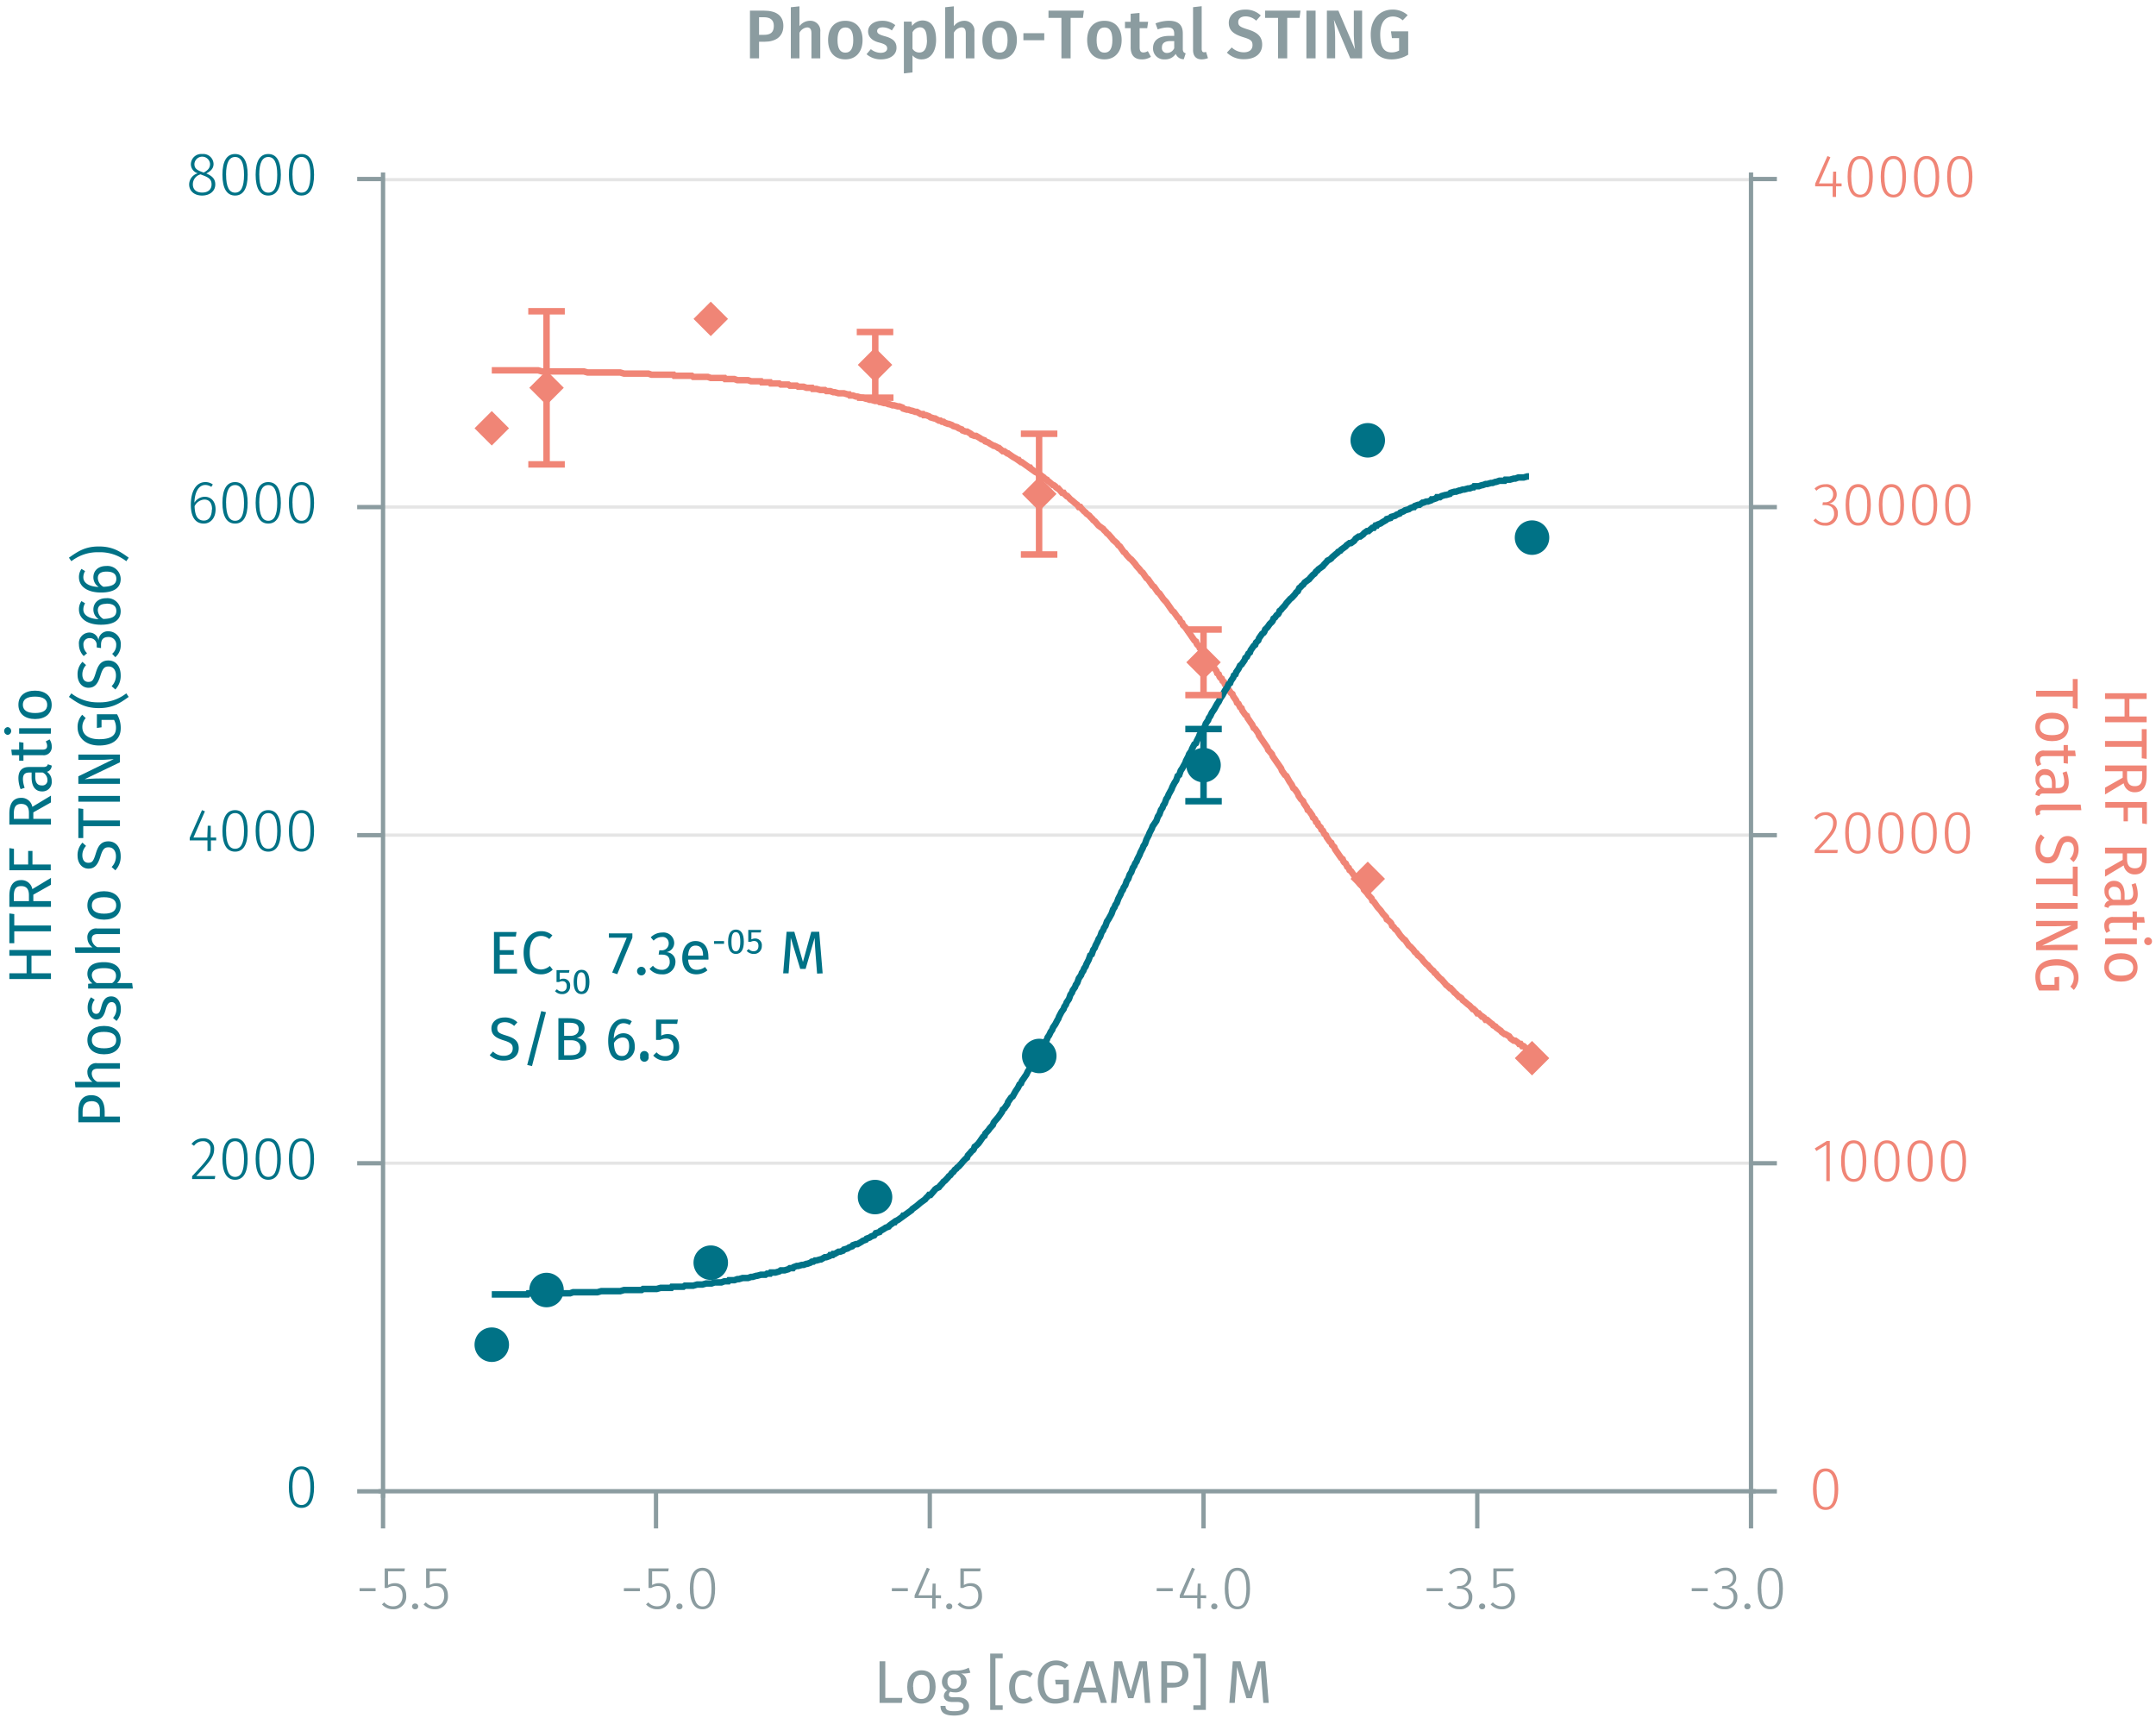 <svg xmlns="http://www.w3.org/2000/svg" xmlns:xlink="http://www.w3.org/1999/xlink" viewBox="0 0 500.05 399.84"><defs><symbol id="_5-red-diamond" data-name="5-red-diamond" viewBox="0 0 8 8"><polyline points="4 0 8 4 4 8 0 4" fill="#f08576" fill-rule="evenodd"/></symbol><symbol id="_1-deep-blue-circle" data-name="1-deep-blue-circle" viewBox="0 0 8 8"><path d="M8,4A4,4,0,0,1,4,8,4,4,0,1,1,8,4" fill="#007286" fill-rule="evenodd"/></symbol></defs><title>assay-validation-O-U-a-faire</title><line x1="88.59" y1="41.67" x2="406.12" y2="41.67" fill="none" stroke="#e5e5e5" stroke-miterlimit="10" stroke-width="0.75"/><line x1="88.59" y1="117.59" x2="406.12" y2="117.59" fill="none" stroke="#e5e5e5" stroke-miterlimit="10" stroke-width="0.75"/><line x1="88.59" y1="193.68" x2="406.12" y2="193.68" fill="none" stroke="#e5e5e5" stroke-miterlimit="10" stroke-width="0.75"/><line x1="88.59" y1="269.77" x2="406.12" y2="269.77" fill="none" stroke="#e5e5e5" stroke-miterlimit="10" stroke-width="0.75"/><path d="M87.11,368.34v.7H83.4v-.7Z" fill="#8b9ca0"/><path d="M90,364.43v3.18a3.19,3.19,0,0,1,1.6-.43c1.6,0,2.62,1.09,2.62,2.9a2.92,2.92,0,0,1-3,3.15,3.45,3.45,0,0,1-2.63-1.12l.52-.49a2.64,2.64,0,0,0,2.11.92c1.32,0,2.15-1,2.15-2.47s-.82-2.23-1.95-2.23a2.82,2.82,0,0,0-1.56.45h-.64v-4.53h4.69l-.12.67Z" fill="#8b9ca0"/><path d="M97,372.56a.65.65,0,0,1-.68.67.67.67,0,1,1,0-1.33A.65.65,0,0,1,97,372.56Z" fill="#8b9ca0"/><path d="M99.67,364.43v3.18a3.16,3.16,0,0,1,1.6-.43c1.59,0,2.62,1.09,2.62,2.9a2.92,2.92,0,0,1-3,3.15,3.48,3.48,0,0,1-2.64-1.12l.52-.49a2.67,2.67,0,0,0,2.12.92c1.31,0,2.14-1,2.14-2.47s-.81-2.23-2-2.23a2.78,2.78,0,0,0-1.55.45h-.65v-4.53h4.7l-.13.67Z" fill="#8b9ca0"/><path d="M148.41,368.34v.7H144.7v-.7Z" fill="#8b9ca0"/><path d="M151.25,364.43v3.18a3.19,3.19,0,0,1,1.6-.43c1.6,0,2.62,1.09,2.62,2.9a2.92,2.92,0,0,1-3,3.15,3.45,3.45,0,0,1-2.63-1.12l.52-.49a2.64,2.64,0,0,0,2.11.92c1.32,0,2.15-1,2.15-2.47s-.82-2.23-2-2.23a2.82,2.82,0,0,0-1.56.45h-.64v-4.53h4.69l-.12.67Z" fill="#8b9ca0"/><path d="M158.3,372.56a.65.65,0,0,1-.68.67.67.67,0,1,1,0-1.33A.65.65,0,0,1,158.3,372.56Z" fill="#8b9ca0"/><path d="M165.86,368.43c0,3.15-1,4.8-2.93,4.8s-2.93-1.67-2.93-4.82,1-4.8,2.93-4.8S165.86,365.26,165.86,368.43Zm-5,0c0,2.87.75,4.15,2.09,4.15s2.07-1.26,2.07-4.13-.72-4.15-2.07-4.15S160.84,365.54,160.84,368.41Z" fill="#8b9ca0"/><path d="M210.56,368.34v.7h-3.71v-.7Z" fill="#8b9ca0"/><path d="M217,370.63v2.45h-.8v-2.45h-4.07V370l2.84-6.41.69.28L213,370h3.2l.1-2.73h.7V370h1.26v.68Z" fill="#8b9ca0"/><path d="M220.87,372.56a.64.64,0,0,1-.67.67.67.67,0,1,1,0-1.33A.64.64,0,0,1,220.87,372.56Z" fill="#8b9ca0"/><path d="M223.55,364.43v3.18a3.16,3.16,0,0,1,1.6-.43c1.59,0,2.61,1.09,2.61,2.9a2.92,2.92,0,0,1-3,3.15,3.48,3.48,0,0,1-2.64-1.12l.52-.49a2.67,2.67,0,0,0,2.12.92c1.31,0,2.14-1,2.14-2.47s-.81-2.23-1.95-2.23a2.78,2.78,0,0,0-1.55.45h-.65v-4.53h4.7l-.13.67Z" fill="#8b9ca0"/><path d="M272,368.34v.7h-3.72v-.7Z" fill="#8b9ca0"/><path d="M278.49,370.63v2.45h-.8v-2.45h-4.07V370l2.84-6.41.69.28L274.49,370h3.2l.1-2.73h.7V370h1.26v.68Z" fill="#8b9ca0"/><path d="M282.35,372.56a.64.64,0,0,1-.67.67.67.67,0,1,1,0-1.33A.64.64,0,0,1,282.35,372.56Z" fill="#8b9ca0"/><path d="M289.92,368.43c0,3.15-1,4.8-2.93,4.8s-2.93-1.67-2.93-4.82,1-4.8,2.93-4.8S289.92,365.26,289.92,368.43Zm-5,0c0,2.87.74,4.15,2.09,4.15s2.07-1.26,2.07-4.13-.73-4.15-2.07-4.15S284.9,365.54,284.9,368.41Z" fill="#8b9ca0"/><path d="M334.6,368.34v.7h-3.71v-.7Z" fill="#8b9ca0"/><path d="M341.21,365.93a2.11,2.11,0,0,1-1.85,2.19,2.14,2.14,0,0,1,2.12,2.32,2.74,2.74,0,0,1-3,2.79,3.41,3.41,0,0,1-2.68-1.2l.52-.47a2.66,2.66,0,0,0,2.13,1,2,2,0,0,0,2.16-2.08c0-1.42-.85-2-2.11-2h-.61l.11-.66h.45A1.79,1.79,0,0,0,340.4,366a1.64,1.64,0,0,0-1.8-1.69,2.89,2.89,0,0,0-2.07.87l-.43-.5a3.46,3.46,0,0,1,2.55-1.05A2.32,2.32,0,0,1,341.21,365.93Z" fill="#8b9ca0"/><path d="M344.47,372.56a.65.65,0,0,1-.67.67.67.67,0,1,1,0-1.33A.64.64,0,0,1,344.47,372.56Z" fill="#8b9ca0"/><path d="M347.14,364.43v3.18a3.19,3.19,0,0,1,1.6-.43c1.6,0,2.62,1.09,2.62,2.9a2.92,2.92,0,0,1-3,3.15,3.45,3.45,0,0,1-2.63-1.12l.52-.49a2.64,2.64,0,0,0,2.11.92c1.32,0,2.14-1,2.14-2.47s-.81-2.23-1.94-2.23a2.82,2.82,0,0,0-1.56.45h-.64v-4.53h4.69l-.13.67Z" fill="#8b9ca0"/><path d="M396.08,368.34v.7h-3.71v-.7Z" fill="#8b9ca0"/><path d="M402.69,365.93a2.11,2.11,0,0,1-1.85,2.19,2.13,2.13,0,0,1,2.11,2.32,2.73,2.73,0,0,1-3,2.79,3.41,3.41,0,0,1-2.67-1.2l.52-.47a2.64,2.64,0,0,0,2.13,1,2,2,0,0,0,2.15-2.08c0-1.42-.84-2-2.1-2h-.61l.11-.66H400a1.79,1.79,0,0,0,1.92-1.86,1.64,1.64,0,0,0-1.8-1.69,2.89,2.89,0,0,0-2.07.87l-.44-.5a3.49,3.49,0,0,1,2.55-1.05A2.32,2.32,0,0,1,402.69,365.93Z" fill="#8b9ca0"/><path d="M406,372.56a.65.65,0,0,1-.68.67.67.67,0,1,1,0-1.33A.65.65,0,0,1,406,372.56Z" fill="#8b9ca0"/><path d="M413.51,368.43c0,3.15-1,4.8-2.93,4.8s-2.93-1.67-2.93-4.82,1-4.8,2.93-4.8S413.51,365.26,413.51,368.43Zm-5,0c0,2.87.75,4.15,2.09,4.15s2.07-1.26,2.07-4.13-.72-4.15-2.07-4.15S408.49,365.54,408.49,368.41Z" fill="#8b9ca0"/><path d="M87.78,345.86h319.4m-318.34,0v8.62m63.31-8.62v8.62m63.5-8.62v8.62m63.49-8.62v8.62m63.49-8.62v8.62m63.49-8.62v8.62" fill="none" stroke="#8b9ca0" stroke-miterlimit="10"/><path d="M72.84,344.91c0,3.15-1,4.81-2.92,4.81S67,348.05,67,344.9s1-4.81,2.93-4.81S72.84,341.75,72.84,344.91Zm-5,0c0,2.87.74,4.14,2.09,4.14S72,347.78,72,344.91s-.73-4.14-2.07-4.14S67.83,342,67.83,344.9Z" fill="#007286"/><path d="M49.67,266.44c0,1.85-1,3-4.16,6.31h4.42l-.12.71H44.56v-.68c3.46-3.69,4.27-4.65,4.27-6.29a1.67,1.67,0,0,0-1.76-1.81A2.51,2.51,0,0,0,45,265.74l-.58-.42A3.29,3.29,0,0,1,47.11,264,2.37,2.37,0,0,1,49.67,266.44Z" fill="#007286"/><path d="M57.44,268.81c0,3.15-1,4.81-2.92,4.81s-2.93-1.67-2.93-4.82,1-4.81,2.93-4.81S57.44,265.65,57.44,268.81Zm-5,0c0,2.87.74,4.14,2.09,4.14s2.07-1.26,2.07-4.13-.73-4.14-2.07-4.14S52.43,265.93,52.43,268.8Z" fill="#007286"/><path d="M65.14,268.81c0,3.15-1,4.81-2.92,4.81s-2.93-1.67-2.93-4.82,1-4.81,2.93-4.81S65.14,265.65,65.14,268.81Zm-5,0c0,2.87.74,4.14,2.09,4.14s2.07-1.26,2.07-4.13-.73-4.14-2.07-4.14S60.13,265.93,60.13,268.8Z" fill="#007286"/><path d="M72.84,268.81c0,3.15-1,4.81-2.92,4.81S67,272,67,268.8,68,264,69.92,264,72.84,265.65,72.84,268.81Zm-5,0c0,2.87.74,4.14,2.09,4.14S72,271.68,72,268.81s-.73-4.14-2.07-4.14S67.83,265.93,67.83,268.8Z" fill="#007286"/><path d="M48.92,194.91v2.45h-.8v-2.45H44v-.6l2.85-6.42.68.28-2.66,6.07h3.21l.1-2.73h.7v2.73h1.26v.67Z" fill="#007286"/><path d="M57.44,192.71c0,3.15-1,4.81-2.92,4.81s-2.93-1.67-2.93-4.82,1-4.81,2.93-4.81S57.44,189.55,57.44,192.71Zm-5,0c0,2.87.74,4.14,2.09,4.14s2.07-1.26,2.07-4.13-.73-4.14-2.07-4.14S52.43,189.83,52.43,192.7Z" fill="#007286"/><path d="M65.14,192.71c0,3.15-1,4.81-2.92,4.81s-2.93-1.67-2.93-4.82,1-4.81,2.93-4.81S65.14,189.55,65.14,192.71Zm-5,0c0,2.87.74,4.14,2.09,4.14s2.07-1.26,2.07-4.13-.73-4.14-2.07-4.14S60.13,189.83,60.13,192.7Z" fill="#007286"/><path d="M72.84,192.71c0,3.15-1,4.81-2.92,4.81S67,195.85,67,192.7s1-4.81,2.93-4.81S72.84,189.55,72.84,192.71Zm-5,0c0,2.87.74,4.14,2.09,4.14S72,195.58,72,192.71s-.73-4.14-2.07-4.14S67.83,189.83,67.83,192.7Z" fill="#007286"/><path d="M50,118.14c0,2-1.17,3.29-2.74,3.29-2.17,0-3-1.9-3-4.35,0-3.25,1.28-5.27,3.37-5.27a2.88,2.88,0,0,1,1.73.55l-.35.56a2.47,2.47,0,0,0-1.4-.44c-1.55,0-2.46,1.71-2.52,4.11a2.85,2.85,0,0,1,2.4-1.38C48.82,115.21,50,116.15,50,118.14Zm-.82,0c0-1.63-.76-2.28-1.77-2.28a2.68,2.68,0,0,0-2.28,1.54c.06,2.07.64,3.33,2.13,3.33C48.47,120.76,49.13,119.68,49.13,118.17Z" fill="#007286"/><path d="M57.44,116.63c0,3.15-1,4.8-2.92,4.8s-2.93-1.66-2.93-4.82,1-4.8,2.93-4.8S57.44,113.46,57.44,116.63Zm-5,0c0,2.88.74,4.15,2.09,4.15s2.07-1.26,2.07-4.13-.73-4.15-2.07-4.15S52.43,113.74,52.43,116.61Z" fill="#007286"/><path d="M65.14,116.63c0,3.15-1,4.8-2.92,4.8s-2.93-1.66-2.93-4.82,1-4.8,2.93-4.8S65.14,113.46,65.14,116.63Zm-5,0c0,2.88.74,4.15,2.09,4.15s2.07-1.26,2.07-4.13-.73-4.15-2.07-4.15S60.13,113.74,60.13,116.61Z" fill="#007286"/><path d="M72.84,116.63c0,3.15-1,4.8-2.92,4.8S67,119.77,67,116.61s1-4.8,2.93-4.8S72.84,113.46,72.84,116.63Zm-5,0c0,2.88.74,4.15,2.09,4.15S72,119.5,72,116.63s-.73-4.15-2.07-4.15S67.83,113.74,67.83,116.61Z" fill="#007286"/><path d="M49.93,42.77c0,1.55-1.26,2.58-3.06,2.58s-3-1.05-3-2.57a2.72,2.72,0,0,1,2-2.59,2.2,2.2,0,0,1-1.6-2.14,2.41,2.41,0,0,1,2.62-2.33A2.39,2.39,0,0,1,49.53,38c0,1-.54,1.64-1.68,2.23C49.24,40.82,49.93,41.52,49.93,42.77Zm-.86,0c0-1.13-.6-1.6-2.07-2.14l-.48-.19a2.37,2.37,0,0,0-1.79,2.34c0,1.22.87,1.88,2.16,1.88S49.07,44,49.07,42.77Zm-2.25-2.9.43.15c1-.54,1.47-1.09,1.47-2a1.82,1.82,0,0,0-3.63,0C45.09,39,45.57,39.41,46.82,39.87Z" fill="#007286"/><path d="M57.44,40.54c0,3.15-1,4.81-2.92,4.81s-2.93-1.67-2.93-4.82,1-4.81,2.93-4.81S57.44,37.38,57.44,40.54Zm-5,0c0,2.87.74,4.14,2.09,4.14s2.07-1.26,2.07-4.13-.73-4.14-2.07-4.14S52.43,37.66,52.43,40.53Z" fill="#007286"/><path d="M65.14,40.54c0,3.15-1,4.81-2.92,4.81s-2.93-1.67-2.93-4.82,1-4.81,2.93-4.81S65.14,37.38,65.14,40.54Zm-5,0c0,2.87.74,4.14,2.09,4.14s2.07-1.26,2.07-4.13-.73-4.14-2.07-4.14S60.13,37.66,60.13,40.53Z" fill="#007286"/><path d="M72.84,40.54c0,3.15-1,4.81-2.92,4.81S67,43.68,67,40.53s1-4.81,2.93-4.81S72.84,37.38,72.84,40.54Zm-5,0c0,2.87.74,4.14,2.09,4.14S72,43.41,72,40.54s-.73-4.14-2.07-4.14S67.83,37.66,67.83,40.53Z" fill="#007286"/><path d="M88.84,347.38V40m0,305.88h-6m6-76.09h-6m6-76.09h-6m6-76.09h-6m6-76.09h-6" fill="none" stroke="#8b9ca0" stroke-miterlimit="10"/><path d="M426.35,345.39c0,3.15-1,4.8-2.93,4.8s-2.93-1.66-2.93-4.82,1-4.8,2.93-4.8S426.35,342.22,426.35,345.39Zm-5,0c0,2.87.74,4.15,2.09,4.15s2.07-1.26,2.07-4.13-.73-4.15-2.07-4.15S421.33,342.5,421.33,345.37Z" fill="#f08576"/><path d="M423.58,273.94v-8.42l-2.3,1.43-.38-.6,2.79-1.73h.7v9.32Z" fill="#f08576"/><path d="M432.86,269.29c0,3.15-1,4.8-2.92,4.8s-2.93-1.67-2.93-4.82,1-4.8,2.93-4.8S432.86,266.12,432.86,269.29Zm-5,0c0,2.87.74,4.15,2.09,4.15s2.07-1.26,2.07-4.13-.73-4.15-2.07-4.15S427.85,266.4,427.85,269.27Z" fill="#f08576"/><path d="M440.56,269.29c0,3.15-1,4.8-2.92,4.8s-2.93-1.67-2.93-4.82,1-4.8,2.93-4.8S440.56,266.12,440.56,269.29Zm-5,0c0,2.87.74,4.15,2.09,4.15s2.07-1.26,2.07-4.13-.73-4.15-2.07-4.15S435.55,266.4,435.55,269.27Z" fill="#f08576"/><path d="M448.26,269.29c0,3.15-1,4.8-2.92,4.8s-2.93-1.67-2.93-4.82,1-4.8,2.93-4.8S448.26,266.12,448.26,269.29Zm-5,0c0,2.87.74,4.15,2.09,4.15s2.07-1.26,2.07-4.13-.73-4.15-2.07-4.15S443.25,266.4,443.25,269.27Z" fill="#f08576"/><path d="M456,269.29c0,3.15-1,4.8-2.92,4.8s-2.93-1.67-2.93-4.82,1-4.8,2.93-4.8S456,266.12,456,269.29Zm-5,0c0,2.87.74,4.15,2.09,4.15s2.07-1.26,2.07-4.13-.73-4.15-2.07-4.15S451,266.4,451,269.27Z" fill="#f08576"/><path d="M426,190.82c0,1.85-1,3-4.16,6.3h4.41l-.11.72h-5.25v-.69c3.46-3.68,4.27-4.65,4.27-6.29a1.67,1.67,0,0,0-1.76-1.81,2.52,2.52,0,0,0-2.08,1.07l-.57-.42a3.26,3.26,0,0,1,2.69-1.33A2.38,2.38,0,0,1,426,190.82Z" fill="#f08576"/><path d="M433.81,193.19c0,3.15-1,4.8-2.93,4.8s-2.92-1.67-2.92-4.82,1-4.8,2.92-4.8S433.81,190,433.81,193.19Zm-5,0c0,2.87.74,4.15,2.08,4.15s2.08-1.26,2.08-4.13-.73-4.15-2.08-4.15S428.8,190.3,428.8,193.17Z" fill="#f08576"/><path d="M441.51,193.19c0,3.15-1,4.8-2.93,4.8s-2.92-1.67-2.92-4.82,1-4.8,2.92-4.8S441.51,190,441.51,193.19Zm-5,0c0,2.87.74,4.15,2.08,4.15s2.08-1.26,2.08-4.13-.73-4.15-2.08-4.15S436.5,190.3,436.5,193.17Z" fill="#f08576"/><path d="M449.21,193.19c0,3.15-1,4.8-2.93,4.8s-2.93-1.67-2.93-4.82,1-4.8,2.93-4.8S449.21,190,449.21,193.19Zm-5,0c0,2.87.74,4.15,2.08,4.15s2.08-1.26,2.08-4.13-.73-4.15-2.08-4.15S444.2,190.3,444.2,193.17Z" fill="#f08576"/><path d="M456.91,193.19c0,3.15-1,4.8-2.93,4.8s-2.93-1.67-2.93-4.82,1-4.8,2.93-4.8S456.91,190,456.91,193.19Zm-5,0c0,2.87.74,4.15,2.08,4.15s2.08-1.26,2.08-4.13S455.33,189,454,189,451.9,190.3,451.9,193.17Z" fill="#f08576"/><path d="M426,114.61a2.1,2.1,0,0,1-1.85,2.18,2.15,2.15,0,0,1,2.11,2.33,2.74,2.74,0,0,1-3,2.79,3.39,3.39,0,0,1-2.67-1.21l.52-.46a2.68,2.68,0,0,0,2.13,1,2,2,0,0,0,2.15-2.09c0-1.41-.84-2-2.1-2h-.61l.11-.66h.45a1.79,1.79,0,0,0,1.92-1.86,1.63,1.63,0,0,0-1.8-1.68,2.85,2.85,0,0,0-2.07.87l-.43-.51a3.45,3.45,0,0,1,2.54-1A2.33,2.33,0,0,1,426,114.61Z" fill="#f08576"/><path d="M433.91,117.1c0,3.15-1,4.81-2.93,4.81s-2.92-1.67-2.92-4.82,1-4.81,2.92-4.81S433.91,113.94,433.91,117.1Zm-5,0c0,2.87.74,4.14,2.08,4.14s2.08-1.26,2.08-4.13S432.33,113,431,113,428.9,114.22,428.9,117.09Z" fill="#f08576"/><path d="M441.61,117.1c0,3.15-1,4.81-2.92,4.81s-2.93-1.67-2.93-4.82,1-4.81,2.93-4.81S441.61,113.94,441.61,117.1Zm-5,0c0,2.87.74,4.14,2.09,4.14s2.07-1.26,2.07-4.13S440,113,438.69,113,436.6,114.22,436.6,117.09Z" fill="#f08576"/><path d="M449.31,117.1c0,3.15-1,4.81-2.93,4.81s-2.92-1.67-2.92-4.82,1-4.81,2.92-4.81S449.31,113.94,449.31,117.1Zm-5,0c0,2.87.74,4.14,2.08,4.14s2.08-1.26,2.08-4.13-.73-4.14-2.08-4.14S444.3,114.22,444.3,117.09Z" fill="#f08576"/><path d="M457,117.1c0,3.15-1,4.81-2.93,4.81s-2.92-1.67-2.92-4.82,1-4.81,2.92-4.81S457,113.94,457,117.1Zm-5,0c0,2.87.74,4.14,2.08,4.14s2.08-1.26,2.08-4.13-.73-4.14-2.08-4.14S452,114.22,452,117.09Z" fill="#f08576"/><path d="M425.84,43.22v2.45h-.79V43.22H421v-.61l2.84-6.41.69.28-2.66,6.06h3.21l.09-2.73h.7v2.73h1.26v.68Z" fill="#f08576"/><path d="M434.37,41c0,3.15-1,4.8-2.93,4.8s-2.92-1.67-2.92-4.82,1-4.8,2.92-4.8S434.37,37.85,434.37,41Zm-5,0c0,2.87.74,4.15,2.08,4.15s2.08-1.26,2.08-4.13-.73-4.15-2.08-4.15S429.36,38.13,429.36,41Z" fill="#f08576"/><path d="M442.07,41c0,3.15-1,4.8-2.93,4.8s-2.93-1.67-2.93-4.82,1-4.8,2.93-4.8S442.07,37.85,442.07,41Zm-5,0c0,2.87.74,4.15,2.08,4.15s2.08-1.26,2.08-4.13-.73-4.15-2.08-4.15S437.06,38.13,437.06,41Z" fill="#f08576"/><path d="M449.77,41c0,3.15-1,4.8-2.93,4.8s-2.93-1.67-2.93-4.82,1-4.8,2.93-4.8S449.77,37.85,449.77,41Zm-5,0c0,2.87.74,4.15,2.08,4.15s2.08-1.26,2.08-4.13-.73-4.15-2.08-4.15S444.76,38.13,444.76,41Z" fill="#f08576"/><path d="M457.47,41c0,3.15-1,4.8-2.93,4.8s-2.93-1.67-2.93-4.82,1-4.8,2.93-4.8S457.47,37.85,457.47,41Zm-5,0c0,2.87.74,4.15,2.08,4.15s2.08-1.26,2.08-4.13-.73-4.15-2.08-4.15S452.46,38.13,452.46,41Z" fill="#f08576"/><path d="M406.12,347.38V40m0,305.88h6m-6-76.09h6m-6-76.09h6m-6-76.09h6m-6-76.09h6" fill="none" stroke="#8b9ca0" stroke-miterlimit="10"/><polyline points="114.06 85.89 124.82 85.89 125.7 86.14 135.4 86.14 136.28 86.39 143.86 86.39 144.75 86.65 150.39 86.65 151.09 86.9 156.21 86.9 156.39 87.15 160.44 87.15 160.79 87.41 164.15 87.41 164.85 87.66 168.03 87.66 168.2 87.91 170.32 87.91 171.03 88.17 173.49 88.17 174.2 88.42 176.49 88.42 176.67 88.67 178.61 88.67 178.78 88.93 180.72 88.93 181.08 89.18 182.84 89.18 183.19 89.44 184.78 89.44 185.13 89.69 186.37 89.69 187.07 89.94 188.31 89.94 188.49 90.2 189.37 90.2 190.25 90.45 191.31 90.45 191.66 90.7 192.54 90.7 193.25 90.96 193.6 90.96 194.48 91.21 195.72 91.21 196.6 91.47 196.95 91.47 197.13 91.72 197.83 91.72 198.54 91.97 198.89 91.97 199.77 92.23 200.13 92.23 200.83 92.48 201.01 92.48 201.71 92.73 202.07 92.73 202.95 92.99 203.65 92.99 204.01 93.24 204.18 93.24 205.06 93.49 205.42 93.49 206.12 93.75 206.3 93.75 207 94 207.36 94 208.24 94.25 208.59 94.25 209.3 94.51 209.47 94.76 210.35 95.02 210.71 95.02 211.41 95.27 211.59 95.27 212.29 95.52 212.65 95.52 213.53 96.03 214.06 96.03 214.24 96.28 214.76 96.28 215.47 96.54 215.82 96.79 216.7 97.05 216.88 97.05 217.76 97.55 218.12 97.55 218.47 97.81 218.82 97.81 219.17 98.06 219.88 98.31 220.06 98.31 220.76 98.57 221.11 98.82 222 99.07 222.35 99.33 223.05 99.58 223.23 99.83 223.94 100.09 224.29 100.09 225.17 100.6 225.35 100.85 226.05 101.1 226.41 101.1 227.29 101.61 227.64 101.86 228.34 102.12 228.52 102.37 229.23 102.63 229.58 102.88 230.46 103.39 230.64 103.39 231.17 103.64 231.52 103.89 231.7 103.89 232.58 104.65 232.93 104.65 233.64 105.16 233.81 105.16 234.16 105.42 234.52 105.67 234.87 105.92 235.75 106.43 236.1 106.68 236.28 106.68 236.46 106.94 236.81 107.19 236.99 107.19 237.69 107.7 238.04 107.95 238.4 108.2 238.75 108.46 238.93 108.46 239.1 108.71 239.81 109.22 240.16 109.47 240.69 109.73 240.87 109.98 241.04 109.98 241.4 110.23 242.1 110.74 242.28 111 242.81 111.25 242.98 111.5 243.34 111.76 244.22 112.52 244.39 112.52 244.75 112.77 244.92 113.02 245.28 113.28 245.45 113.28 246.33 114.29 246.69 114.29 246.86 114.55 247.39 115.05 247.57 115.05 248.27 115.81 248.63 116.07 249.51 116.83 249.86 117.08 250.04 117.34 250.21 117.59 250.57 117.59 250.74 117.84 251.45 118.6 251.8 118.86 251.98 119.11 252.68 119.62 252.86 119.87 253.39 120.38 253.56 120.63 253.92 120.89 254.8 121.9 255.15 122.16 255.86 122.66 256.04 122.92 256.56 123.42 256.74 123.68 257.09 123.93 257.98 124.94 258.15 125.2 259.03 125.96 259.21 126.21 259.39 126.47 259.74 126.72 260.09 127.23 260.44 127.73 260.62 127.99 260.97 128.24 261.15 128.5 261.33 128.75 262.03 129.51 262.38 129.76 263.27 130.78 263.62 131.29 264.32 132.05 264.5 132.3 264.68 132.55 265.03 132.81 265.21 133.06 265.56 133.57 265.91 134.08 266.26 134.33 266.44 134.58 266.62 134.84 267.15 135.6 267.32 135.85 267.68 136.1 268.38 137.12 268.56 137.37 268.91 137.63 269.62 138.64 269.79 138.9 270.5 139.66 270.85 140.16 271.03 140.42 271.73 141.43 271.91 141.69 272.26 141.94 272.79 142.7 272.97 142.95 273.14 143.21 273.5 143.46 273.85 144.22 274.2 144.47 274.38 144.98 274.91 145.49 275.08 145.74 275.44 146.25 275.61 146.5 275.79 146.76 276.14 147.26 276.49 147.77 276.85 148.28 277.02 148.53 277.38 148.79 277.55 149.29 277.73 149.55 278.08 149.8 278.26 150.31 278.79 150.82 278.96 151.32 279.31 151.58 279.67 152.34 280.02 152.59 280.2 152.84 280.37 153.35 280.73 153.61 280.9 154.11 281.08 154.37 281.43 154.62 281.96 155.38 282.14 155.63 282.31 156.14 282.67 156.4 282.84 156.9 283.02 157.16 283.37 157.41 283.55 157.92 283.9 158.17 284.08 158.68 284.25 158.93 284.61 159.19 284.96 159.95 285.31 160.45 285.49 160.71 285.84 160.96 286.02 161.47 286.19 161.72 286.55 162.23 286.72 162.48 286.9 162.99 287.25 163.24 287.61 164 287.96 164.26 288.13 164.77 288.66 165.53 288.84 165.78 289.19 166.03 289.37 166.54 289.55 166.79 289.9 167.3 290.07 167.56 290.43 168.06 290.78 168.82 291.13 169.08 291.31 169.33 291.84 170.09 292.01 170.6 292.19 170.85 292.72 171.61 293.07 172.12 293.25 172.38 293.95 173.39 294.13 173.9 295.01 174.91 295.19 175.42 296.07 176.69 296.42 177.19 297.13 178.21 297.31 178.72 298.01 179.73 298.36 179.98 299.07 181.25 299.25 181.51 299.6 182.01 299.95 182.77 300.3 183.03 300.48 183.28 301.01 184.04 301.19 184.55 301.36 184.8 301.71 185.31 302.24 185.82 302.42 186.32 302.6 186.58 303.13 187.34 303.3 187.85 303.65 188.1 304.18 188.86 304.36 189.12 304.54 189.62 304.89 189.88 305.06 190.13 305.24 190.64 305.59 190.89 305.77 191.4 306.3 191.91 306.48 192.41 306.83 192.67 307.18 193.43 307.53 193.68 307.71 194.19 307.89 194.44 308.24 194.95 308.42 195.2 308.77 195.46 308.94 195.96 309.47 196.47 309.65 196.98 309.83 197.23 310.18 197.74 310.36 197.99 310.53 198.25 310.88 198.75 311.06 199.01 311.41 199.26 311.59 199.77 311.77 200.02 312.12 200.28 312.47 201.03 312.82 201.29 313 201.8 313.35 202.05 313.71 202.56 314.06 203.06 314.24 203.32 314.76 204.08 314.94 204.33 315.12 204.59 315.47 205.09 316 205.6 316.18 205.85 316.35 206.36 317.06 207.12 317.41 207.63 318.12 208.39 318.29 208.9 318.64 209.15 319.35 210.17 319.53 210.42 320.23 211.18 320.58 211.69 320.76 211.94 321.47 212.7 321.64 213.21 322 213.46 322.53 213.97 322.7 214.22 322.88 214.73 323.23 214.99 323.58 215.49 323.94 215.75 324.29 216.25 324.64 216.76 324.82 217.01 325.52 217.78 325.88 218.03 326.76 219.3 327.11 219.55 327.82 220.31 327.99 220.56 328.17 220.82 328.52 221.07 328.88 221.58 329.23 221.83 329.76 222.34 329.93 222.59 330.11 222.85 330.81 223.61 331.17 223.86 331.34 224.12 332.05 224.88 332.4 225.13 332.58 225.38 332.75 225.64 333.11 225.89 333.28 226.15 333.99 226.91 334.34 227.16 335.22 228.17 335.4 228.43 335.75 228.68 336.28 229.19 336.46 229.19 337.16 229.95 337.34 230.2 337.69 230.46 338.4 231.22 338.57 231.22 338.93 231.47 339.1 231.72 339.28 231.98 339.63 232.23 340.51 232.99 340.87 233.25 341.57 234.01 341.75 234.01 342.28 234.51 342.45 234.77 342.63 235.02 342.98 235.02 343.69 235.78 343.87 235.78 344.22 236.04 344.39 236.29 344.57 236.54 344.92 236.54 345.81 237.31 346.16 237.56 346.33 237.81 346.86 238.07 347.04 238.32 347.75 238.83 348.1 239.08 348.27 239.33 348.98 239.84 349.16 239.84 350.04 240.35 350.21 240.6 350.39 240.86 351.1 241.36 351.45 241.36 352.15 241.87 352.33 242.12 352.69 242.12 352.86 242.38 353.04 242.63 353.39 242.63 354.27 243.39 354.63 243.39 354.98 243.65 355.33 243.9" fill="none" stroke="#f08576" stroke-miterlimit="10" stroke-width="1.5"/><polyline points="114.06 300.21 122.35 300.21 122.52 299.95 132.22 299.95 132.93 299.7 138.57 299.7 139.46 299.45 143.86 299.45 144.75 299.19 148.8 299.19 149.16 298.94 152.33 298.94 153.21 298.69 155.68 298.69 155.86 298.43 158.5 298.43 158.85 298.18 160.79 298.18 161.68 297.92 162.91 297.92 163.79 297.67 165.03 297.67 165.73 297.42 167.32 297.42 168.03 297.16 168.91 297.16 169.09 296.91 170.32 296.91 171.03 296.66 171.38 296.66 172.26 296.4 173.49 296.4 174.2 296.15 174.55 296.15 175.43 295.89 175.61 295.89 176.49 295.64 177.55 295.64 177.9 295.39 178.61 295.39 178.78 295.13 179.84 295.13 180.72 294.88 181.08 294.63 181.96 294.63 182.84 294.37 183.19 294.12 183.9 294.12 184.08 293.87 184.78 293.61 185.13 293.61 186.02 293.36 186.37 293.36 187.07 293.11 187.25 293.11 187.96 292.85 188.31 292.6 188.66 292.6 189.01 292.34 189.37 292.34 190.25 292.09 190.43 292.09 191.31 291.58 191.66 291.58 192.37 291.33 192.54 291.08 193.07 291.08 193.25 290.82 193.6 290.82 194.48 290.31 194.84 290.31 195.54 290.06 195.72 289.81 196.6 289.55 196.95 289.3 197.66 289.05 197.83 288.79 198.54 288.54 198.89 288.54 199.77 288.03 200.13 287.78 200.83 287.52 201.01 287.27 201.71 287.02 202.07 286.76 202.77 286.51 202.95 286.26 203.12 286 204.01 285.75 204.18 285.5 205.06 284.99 205.42 284.74 206.12 284.48 206.3 284.23 207 283.72 207.36 283.47 207.53 283.47 207.71 283.21 208.24 282.96 208.59 282.71 209.3 282.2 209.47 281.94 209.65 281.94 210 281.69 210.35 281.44 210.71 281.18 211.41 280.68 211.59 280.42 211.94 280.17 212.29 279.92 212.65 279.66 213.53 278.9 213.88 278.65 214.59 278.14 214.76 277.89 215.29 277.38 215.47 277.13 215.82 277.13 216.7 276.11 216.88 275.86 217.23 275.6 217.76 275.35 217.94 275.1 218.64 274.34 218.82 274.08 219.17 273.83 219.88 273.07 220.06 272.81 220.41 272.56 220.76 272.05 221.11 271.8 221.47 271.29 221.82 271.04 222 270.79 222.35 270.53 223.05 269.77 223.23 269.52 223.94 268.76 224.29 268.5 224.47 268 225.17 267.23 225.35 266.98 225.7 266.73 225.88 266.47 226.05 265.97 226.41 265.71 226.93 265.2 227.11 264.95 227.29 264.7 227.64 264.19 227.99 263.68 228.34 263.43 228.52 262.92 229.23 262.16 229.58 261.65 230.28 260.89 230.46 260.39 230.64 260.13 231.52 259.12 231.7 258.86 232.4 257.85 232.58 257.34 232.93 257.09 233.64 256.07 233.81 255.57 234.52 254.55 234.87 254.3 235.58 253.03 235.75 252.78 236.1 252.27 236.46 251.51 236.81 251.25 236.99 250.75 237.52 249.99 237.69 249.73 238.04 249.23 238.4 248.47 238.75 247.96 238.93 247.7 239.1 247.2 239.46 246.94 239.63 246.44 239.81 245.93 240.16 245.68 240.34 245.17 241.04 243.9 241.4 243.65 242.1 242.38 242.28 241.87 242.81 241.11 242.98 240.6 243.34 240.09 243.69 239.33 244.04 238.83 244.22 238.32 244.39 238.07 244.75 237.56 245.28 236.54 245.45 236.29 245.63 235.78 246.16 234.77 246.33 234.51 246.69 234.01 246.86 233.5 247.22 232.99 247.39 232.49 247.57 232.23 247.92 231.72 248.1 231.22 248.27 230.71 248.63 230.2 248.8 229.7 249.33 228.94 249.51 228.43 249.86 227.92 250.04 227.41 250.21 226.91 250.57 226.4 250.74 226.15 250.92 225.64 251.27 225.13 251.45 224.62 251.8 224.12 251.98 223.61 252.51 222.59 252.68 222.09 252.86 221.58 253.21 221.33 253.39 220.82 253.56 220.31 253.92 219.8 254.09 219.3 254.62 218.28 254.8 217.78 255.15 217.27 255.33 216.76 255.5 216.25 255.86 215.75 256.04 215.24 256.39 214.73 256.74 213.72 257.09 213.21 257.8 211.94 257.98 211.43 258.15 210.93 258.5 210.42 258.68 209.91 259.03 209.41 259.21 208.9 259.39 208.39 259.92 207.38 260.09 206.87 260.44 206.36 260.62 205.85 260.97 205.35 261.15 204.84 261.33 204.33 261.68 203.82 262.03 202.81 262.38 202.3 262.74 201.29 263.09 200.78 263.27 200.28 263.62 199.77 263.8 199.26 264.32 198.25 264.5 197.74 265.03 196.72 265.21 196.22 265.56 195.71 265.74 195.2 265.91 194.69 266.44 193.68 266.62 193.17 267.15 192.16 267.32 191.65 267.68 191.14 267.85 190.89 268.2 190.38 268.56 189.37 268.91 188.86 269.26 187.85 269.62 187.34 269.79 186.83 270.14 186.32 270.32 185.82 270.5 185.31 270.85 184.8 271.03 184.3 271.73 183.03 271.91 182.52 272.44 181.51 272.79 181 272.97 180.49 273.14 179.98 273.5 179.73 273.85 178.72 274.2 178.21 274.91 176.94 275.08 176.43 275.61 175.42 275.79 174.91 276.14 174.4 276.32 174.15 276.49 173.64 277.02 172.63 277.38 172.38 277.55 171.87 278.08 170.85 278.26 170.35 278.79 169.59 278.96 169.08 279.31 168.82 279.67 167.81 280.02 167.3 280.2 167.05 280.37 166.54 280.73 166.03 281.08 165.27 281.43 164.77 281.61 164.51 282.31 163.24 282.67 162.74 283.02 161.98 283.37 161.47 283.55 161.22 284.08 160.2 284.25 159.95 284.61 159.44 284.96 158.68 285.31 158.43 285.49 157.92 285.84 157.41 286.02 157.16 286.19 156.65 286.55 156.4 286.72 155.89 286.9 155.63 287.25 155.13 287.61 154.37 287.96 154.11 288.13 153.86 288.66 153.1 288.84 152.59 289.19 152.34 289.55 151.58 289.9 151.32 290.07 150.82 290.78 149.8 291.13 149.55 291.31 149.04 291.84 148.53 292.01 148.03 292.19 147.77 292.72 147.01 293.07 146.76 293.25 146.5 293.43 146 293.95 145.49 294.13 145.24 294.48 144.73 295.01 144.22 295.19 143.97 295.37 143.46 295.72 143.21 296.07 142.7 296.42 142.45 296.6 142.19 296.78 141.69 297.13 141.43 297.31 141.18 298.01 140.42 298.36 139.91 299.25 138.9 299.6 138.64 300.3 137.88 300.48 137.63 300.66 137.37 301.01 137.12 301.36 136.36 301.71 136.1 301.89 135.85 302.24 135.6 302.42 135.34 302.6 135.09 303.3 134.58 303.65 134.33 303.83 134.08 304.54 133.31 304.89 133.06 305.06 132.81 305.24 132.55 305.59 132.3 305.77 132.05 306.48 131.54 306.83 131.29 307 131.03 307.71 130.27 307.89 130.02 308.42 129.76 308.77 129.51 308.94 129.26 309.83 128.5 310.18 128.24 310.36 127.99 310.88 127.73 311.06 127.48 311.77 126.97 312.12 126.72 312.3 126.47 313 125.96 313.35 125.96 314.06 125.45 314.24 125.2 314.41 124.94 315.12 124.44 315.47 124.44 316.18 123.93 316.35 123.68 316.7 123.42 317.06 123.17 317.41 123.17 318.29 122.41 318.64 122.41 318.82 122.16 319 121.9 319.35 121.9 319.53 121.65 320.23 121.39 320.58 121.14 321.47 120.63 321.64 120.38 322.53 120.13 322.7 119.87 323.58 119.62 323.94 119.36 324.64 119.11 324.82 118.86 325.52 118.6 325.88 118.35 326.76 118.1 327.11 117.84 327.82 117.59 327.99 117.59 328.17 117.34 328.88 117.08 329.23 117.08 329.93 116.58 330.11 116.58 330.81 116.32 331.17 116.32 331.87 116.07 332.05 115.81 332.4 115.81 333.11 115.56 333.28 115.31 333.99 115.31 334.34 115.05 335.22 114.8 335.4 114.8 336.28 114.55 336.46 114.29 337.34 114.04 337.69 114.04 338.4 113.78 338.57 113.78 339.28 113.53 339.63 113.53 340.51 113.28 340.87 113.28 341.57 113.02 341.75 113.02 341.93 112.77 342.98 112.77 343.69 112.52 343.87 112.52 344.57 112.26 344.92 112.26 345.81 112.01 346.16 112.01 346.86 111.76 347.04 111.76 347.75 111.5 348.98 111.5 349.16 111.25 350.21 111.25 351.1 111 351.45 111 352.15 110.74 353.39 110.74 354.27 110.49 354.63 110.49" fill="none" stroke="#007286" stroke-miterlimit="10" stroke-width="1.5"/><path d="M126.76,72.19V89.94m-4.24-17.75H131m-4.23,17.75V107.7m-4.24,0H131M203,77v7.61M198.71,77h8.47M203,84.62v7.61m-4.24,0h8.47M241,100.6v14m-4.23-14h8.47m-4.24,14v14m-4.23,0h8.47M279.14,146v7.61M274.91,146h8.46m-4.23,7.61v7.6m-4.23,0h8.46" fill="none" stroke="#f08576" stroke-miterlimit="10" stroke-width="1.5"/><path d="M279.14,169.08v8.37m-4.23-8.37h8.46m-4.23,8.37v8.37m-4.23,0h8.46" fill="none" stroke="#007286" stroke-miterlimit="10" stroke-width="1.5"/><path d="M209.31,393.78l-.16,1.16H204v-9.65h1.33v8.49Z" fill="#8b9ca0"/><path d="M217,391.24c0,2.29-1.2,3.87-3.29,3.87s-3.29-1.52-3.29-3.85,1.21-3.87,3.31-3.87S217,388.9,217,391.24Zm-5.19,0c0,1.91.67,2.81,1.9,2.81s1.91-.9,1.91-2.83-.67-2.81-1.89-2.81S211.77,389.32,211.77,391.26Z" fill="#8b9ca0"/><path d="M222.89,388.12a2,2,0,0,1,1.3,1.86,2.51,2.51,0,0,1-2.82,2.51,3,3,0,0,1-.94-.14.88.88,0,0,0-.36.68c0,.34.21.61,1,.61h1.17c1.52,0,2.52.87,2.52,2,0,1.43-1.17,2.24-3.46,2.24s-3.16-.74-3.16-2.24h1.16c0,.84.38,1.23,2,1.23s2.16-.4,2.16-1.14-.56-1-1.48-1h-1.17c-1.31,0-1.9-.66-1.9-1.4a1.61,1.61,0,0,1,.81-1.31,2.12,2.12,0,0,1-1.25-2,2.63,2.63,0,0,1,2.85-2.58,6.35,6.35,0,0,0,3.37-.66l.38,1.16A7,7,0,0,1,222.89,388.12ZM219.76,390a1.49,1.49,0,0,0,1.56,1.66,1.47,1.47,0,0,0,1.55-1.68,1.43,1.43,0,0,0-1.58-1.64A1.48,1.48,0,0,0,219.76,390Z" fill="#8b9ca0"/><path d="M230.88,384.59V395.5h1.68v1.07h-2.9V383.51h2.9v1.08Z" fill="#8b9ca0"/><path d="M239.53,388.19l-.63.84a2.35,2.35,0,0,0-1.57-.58c-1.16,0-1.89.91-1.89,2.83s.73,2.74,1.89,2.74a2.42,2.42,0,0,0,1.59-.61l.61.89a3.49,3.49,0,0,1-2.25.81c-2,0-3.22-1.42-3.22-3.8s1.21-3.92,3.22-3.92A3.23,3.23,0,0,1,239.53,388.19Z" fill="#8b9ca0"/><path d="M247.81,386.18,247,387a3,3,0,0,0-2.11-.79c-1.39,0-2.78,1.05-2.78,3.9s.94,3.91,2.64,3.91a3.6,3.6,0,0,0,1.83-.45v-2.9h-1.71l-.15-1.08h3.18v4.66a6.11,6.11,0,0,1-3.25.86c-2.4,0-3.95-1.67-3.95-5s2-5,4.16-5A4.19,4.19,0,0,1,247.81,386.18Z" fill="#8b9ca0"/><path d="M250.94,392.52l-.73,2.42h-1.34l3.09-9.65h1.68l3.09,9.65h-1.41l-.72-2.42Zm1.83-6.12-1.51,5h3Z" fill="#8b9ca0"/><path d="M265.54,394.94l-.33-4.36c-.13-1.51-.23-3.13-.24-3.93l-2.09,7.2h-1.24l-2.2-7.22c0,1.14-.07,2.64-.18,4.05l-.33,4.26h-1.26l.8-9.65h1.79l2,7,1.93-7H266l.79,9.65Z" fill="#8b9ca0"/><path d="M275.64,388.27c0,2.22-1.61,3.13-3.74,3.13h-1.22v3.54h-1.33v-9.65h2.53C274.21,385.29,275.64,386.24,275.64,388.27Zm-1.42,0c0-1.45-.92-2-2.35-2h-1.19v4h1.16C273.27,390.35,274.22,389.92,274.22,388.29Z" fill="#8b9ca0"/><path d="M276.78,396.57V395.5h1.68V384.59h-1.68v-1.08h2.9v13.06Z" fill="#8b9ca0"/><path d="M293,394.94l-.34-4.36c-.12-1.51-.22-3.13-.23-3.93l-2.09,7.2h-1.25l-2.2-7.22c0,1.14-.07,2.64-.18,4.05l-.32,4.26h-1.26l.8-9.65h1.79l2,7,1.93-7h1.81l.8,9.65Z" fill="#8b9ca0"/><path d="M7.3,225.73h4.52v1.33H2.17v-1.33h4v-4.07h-4v-1.33h9.65v1.33H7.3Z" fill="#007286"/><path d="M3.31,214.65h8.51V216H3.31v2.75H2.17v-6.9l1.14.15Z" fill="#007286"/><path d="M7.73,209h4.09v1.33H2.17v-2.54c0-2.41.93-3.67,2.73-3.67a2.54,2.54,0,0,1,2.6,2.09l4.32-2.61v1.59l-4.09,2.31ZM4.9,205.51c-1.2,0-1.69.68-1.69,2.27V209h3.5v-1.35C6.71,206.28,6.21,205.51,4.9,205.51Z" fill="#007286"/><path d="M3.24,200.5H6.53v-3.15h1v3.15h4.24v1.33H2.17V196.7l1.07.16Z" fill="#007286"/><path d="M7.73,189.91h4.09v1.33H2.17v-2.53c0-2.41.93-3.67,2.73-3.67a2.54,2.54,0,0,1,2.6,2.09l4.32-2.61v1.58l-4.09,2.31ZM4.9,186.45c-1.2,0-1.69.69-1.69,2.27v1.19h3.5v-1.34C6.71,187.22,6.21,186.45,4.9,186.45Z" fill="#007286"/><path d="M11.09,177.25l.9.3A1.48,1.48,0,0,1,10.88,179a2.51,2.51,0,0,1,1.11,2.2,2.14,2.14,0,0,1-2.23,2.35c-1.58,0-2.43-1.19-2.43-3.24v-1.14H6.78c-1.06,0-1.46.52-1.46,1.54a6.41,6.41,0,0,0,.4,2l-.94.32a7.14,7.14,0,0,1-.51-2.55c0-1.78.91-2.59,2.45-2.59H10.1C10.75,177.87,11,177.63,11.09,177.25Zm-1.21,1.91H8.18v1c0,1.36.51,2,1.51,2A1.16,1.16,0,0,0,11,180.9,1.89,1.89,0,0,0,9.88,179.16Z" fill="#007286"/><path d="M12,173.15a1.86,1.86,0,0,1-2.1,2H5.44v1.28h-1v-1.28H2.77l-.15-1.29H4.44V172.1l1,.14v1.62H9.83c.75,0,1.1-.24,1.1-.89a1.79,1.79,0,0,0-.33-1l.89-.49A2.87,2.87,0,0,1,12,173.15Z" fill="#007286"/><path d="M1.78,168.63a.91.91,0,0,1,0,1.81.91.91,0,0,1,0-1.81Zm10,1.54H4.44v-1.28h7.38Z" fill="#007286"/><path d="M8.13,160.18c2.28,0,3.86,1.2,3.86,3.29s-1.51,3.29-3.85,3.29-3.87-1.21-3.87-3.31S5.79,160.18,8.13,160.18Zm0,5.19c1.92,0,2.82-.67,2.82-1.9s-.9-1.91-2.83-1.91-2.82.68-2.82,1.89S6.21,165.37,8.14,165.37Z" fill="#007286"/><path d="M21.16,254c2.21,0,3.12,1.61,3.12,3.74v1.22h3.54v1.33H18.17v-2.54C18.17,255.4,19.13,254,21.16,254Zm0,1.41c-1.44,0-2,.93-2,2.36v1.19h4v-1.17C23.23,256.33,22.81,255.38,21.17,255.38Z" fill="#007286"/><path d="M22.53,246.58h5.29v1.28H22.71c-1.11,0-1.43.48-1.43,1.18a2.26,2.26,0,0,0,1.29,1.86h5.25v1.29H17.49l-.14-1.29h4.11a2.66,2.66,0,0,1-1.19-2.18A2,2,0,0,1,22.53,246.58Z" fill="#007286"/><path d="M24.13,237.94c2.28,0,3.86,1.2,3.86,3.29s-1.51,3.29-3.85,3.29-3.87-1.2-3.87-3.3S21.79,237.94,24.13,237.94Zm0,5.19c1.92,0,2.82-.67,2.82-1.9s-.9-1.91-2.83-1.91-2.82.68-2.82,1.9S22.21,243.13,24.14,243.13Z" fill="#007286"/><path d="M21.11,231.3l.86.56a3.13,3.13,0,0,0-.67,1.91c0,.84.37,1.36,1,1.36s.88-.39,1.19-1.59c.39-1.55,1-2.45,2.3-2.45,1.54,0,2.24,1.42,2.24,2.92a4.08,4.08,0,0,1-1,2.78l-.81-.71A3.08,3.08,0,0,0,27,234c0-1-.44-1.58-1.08-1.58s-1.05.37-1.43,1.79c-.42,1.6-1.11,2.23-2.16,2.23s-2-1.13-2-2.66A3.93,3.93,0,0,1,21.11,231.3Z" fill="#007286"/><path d="M24.13,223.15c2.24,0,3.86,1,3.86,2.9a2.38,2.38,0,0,1-.84,1.94h3.5l.16,1.29H20.44v-1.11l1-.1a2.68,2.68,0,0,1-1.17-2.18C20.27,223.92,21.8,223.15,24.13,223.15Zm0,1.39c-1.92,0-2.83.56-2.83,1.67A2.28,2.28,0,0,0,22.44,228H26a1.9,1.9,0,0,0,.9-1.63C26.94,225.18,26.06,224.54,24.13,224.54Z" fill="#007286"/><path d="M22.53,215.34h5.29v1.29H22.71c-1.11,0-1.43.48-1.43,1.18a2.26,2.26,0,0,0,1.29,1.86h5.25V221H17.49l-.14-1.29h4.11a2.66,2.66,0,0,1-1.19-2.18A2,2,0,0,1,22.53,215.34Z" fill="#007286"/><path d="M24.13,206.7c2.28,0,3.86,1.21,3.86,3.29s-1.51,3.3-3.85,3.3-3.87-1.21-3.87-3.31S21.79,206.7,24.13,206.7Zm0,5.2c1.92,0,2.82-.67,2.82-1.91s-.9-1.9-2.83-1.9-2.82.67-2.82,1.89S22.21,211.9,24.14,211.9Z" fill="#007286"/><path d="M19.13,195.43l.83.76a3.12,3.12,0,0,0-.86,2.17c0,1,.44,1.74,1.37,1.74s1.2-.38,1.74-2.12c.47-1.54,1.08-2.85,2.92-2.85,1.68,0,2.86,1.27,2.86,3.44a4.53,4.53,0,0,1-1.24,3.28l-.86-.77a3.43,3.43,0,0,0,1-2.49c0-1.14-.56-2.08-1.72-2.08-.94,0-1.36.45-1.87,2.09-.57,1.88-1.29,2.86-2.78,2.86s-2.53-1.26-2.53-3A4.1,4.1,0,0,1,19.13,195.43Z" fill="#007286"/><path d="M19.31,190.28h8.51v1.33H19.31v2.75H18.17v-6.89l1.14.14Z" fill="#007286"/><path d="M27.82,185.93H18.17v-1.34h9.65Z" fill="#007286"/><path d="M27.82,176.8l-8.19,3.92c.8-.07,2-.18,3.77-.18h4.42v1.25H18.17v-1.74l8.21-4c-.22,0-1.76.18-2.94.18H18.17V175h9.65Z" fill="#007286"/><path d="M19.07,165.77l.81.78a3,3,0,0,0-.78,2.12c0,1.38,1,2.77,3.89,2.77s3.91-.94,3.91-2.63a3.64,3.64,0,0,0-.45-1.84h-2.9v1.71l-1.08.15v-3.18h4.67A6.16,6.16,0,0,1,28,168.9c0,2.4-1.67,4-5,4s-5-2-5-4.17A4.11,4.11,0,0,1,19.07,165.77Z" fill="#007286"/><path d="M22.92,162.89a9.88,9.88,0,0,0,6.37-2.08l.56.82c-1.94,1.37-3.61,2.6-6.93,2.6s-5-1.23-6.93-2.6l.56-.82A9.86,9.86,0,0,0,22.92,162.89Z" fill="#007286"/><path d="M19.13,153.49l.83.76a3.12,3.12,0,0,0-.86,2.17c0,1,.44,1.73,1.37,1.73s1.2-.37,1.74-2.11c.47-1.54,1.08-2.86,2.92-2.86,1.68,0,2.86,1.28,2.86,3.45a4.55,4.55,0,0,1-1.24,3.28l-.86-.77a3.45,3.45,0,0,0,1-2.5c0-1.13-.56-2.07-1.72-2.07-.94,0-1.36.45-1.87,2.09-.57,1.87-1.29,2.85-2.78,2.85s-2.53-1.26-2.53-3A4.06,4.06,0,0,1,19.13,153.49Z" fill="#007286"/><path d="M20.69,146.7a2.15,2.15,0,0,1,2.16,1.82,2.16,2.16,0,0,1,2.27-2.11A2.9,2.9,0,0,1,28,149.6a3.56,3.56,0,0,1-1.26,2.82l-.73-.79a2.53,2.53,0,0,0,.94-2,1.74,1.74,0,0,0-1.83-1.89c-1.29,0-1.69.73-1.69,1.86v.71l-1-.16v-.48A1.57,1.57,0,0,0,20.78,148a1.39,1.39,0,0,0-1.43,1.55,2.63,2.63,0,0,0,.84,1.94l-.77.67a3.81,3.81,0,0,1-1.11-2.68A2.48,2.48,0,0,1,20.69,146.7Z" fill="#007286"/><path d="M24.64,138.74a3.06,3.06,0,0,1,3.35,3c0,2.28-1.88,3.15-4.57,3.15-3.06,0-5.11-1.33-5.11-3.54a3.37,3.37,0,0,1,.58-1.94l.85.51a2.68,2.68,0,0,0-.41,1.44c0,1.36,1.42,2.17,3.56,2.24a2.62,2.62,0,0,1-1.23-2.25C21.66,140,22.64,138.74,24.64,138.74Zm.05,1.3c-1.49,0-2,.63-2,1.51a2.43,2.43,0,0,0,1.29,2c2.05-.06,3-.6,3-1.85S26.06,140,24.69,140Z" fill="#007286"/><path d="M24.64,131.27a3.06,3.06,0,0,1,3.35,3c0,2.28-1.88,3.15-4.57,3.15-3.06,0-5.11-1.33-5.11-3.55a3.36,3.36,0,0,1,.58-1.93l.85.51a2.68,2.68,0,0,0-.41,1.44c0,1.36,1.42,2.17,3.56,2.24a2.63,2.63,0,0,1-1.23-2.26C21.66,132.49,22.64,131.27,24.64,131.27Zm.05,1.3c-1.49,0-2,.64-2,1.52a2.43,2.43,0,0,0,1.29,2c2.05-.06,3-.61,3-1.85S26.06,132.57,24.69,132.57Z" fill="#007286"/><path d="M22.92,126.74c3.32,0,5,1.23,6.93,2.6l-.56.82a9.88,9.88,0,0,0-6.37-2.08,9.86,9.86,0,0,0-6.37,2.08l-.56-.82C17.93,128,19.6,126.74,22.92,126.74Z" fill="#007286"/><path d="M492.76,162.11h-4.53v-1.33h9.65v1.33h-4v4.06h4v1.34h-9.65v-1.34h4.53Z" fill="#f08576"/><path d="M496.75,173.19h-8.52v-1.33h8.52v-2.75h1.13V176l-1.13-.14Z" fill="#f08576"/><path d="M492.32,178.87h-4.09v-1.33h9.65v2.53c0,2.42-.92,3.67-2.73,3.67a2.51,2.51,0,0,1-2.59-2.08l-4.33,2.6v-1.58l4.09-2.31Zm2.83,3.46c1.21,0,1.7-.69,1.7-2.27v-1.19h-3.51v1.35C493.34,181.56,493.85,182.33,495.15,182.33Z" fill="#f08576"/><path d="M496.82,187.34h-3.29v3.15h-1v-3.15h-4.25V186h9.65v5.13l-1.06-.16Z" fill="#f08576"/><path d="M492.32,197.92h-4.09v-1.33h9.65v2.54c0,2.41-.92,3.67-2.73,3.67a2.52,2.52,0,0,1-2.59-2.09l-4.33,2.61v-1.58l4.09-2.32Zm2.83,3.46c1.21,0,1.7-.68,1.7-2.27v-1.19h-3.51v1.35C493.34,200.61,493.85,201.38,495.15,201.38Z" fill="#f08576"/><path d="M489,210.58l-.9-.29a1.49,1.49,0,0,1,1.11-1.44,2.53,2.53,0,0,1-1.11-2.2,2.15,2.15,0,0,1,2.23-2.36c1.58,0,2.44,1.19,2.44,3.25v1.14h.54c1.07,0,1.46-.52,1.46-1.54a6.61,6.61,0,0,0-.39-2l.94-.32a7.34,7.34,0,0,1,.5,2.55c0,1.77-.91,2.59-2.45,2.59H490C489.31,210,489.1,210.2,489,210.58Zm1.22-1.9h1.69v-1c0-1.36-.5-2-1.51-2a1.16,1.16,0,0,0-1.33,1.27A1.9,1.9,0,0,0,490.18,208.68Z" fill="#f08576"/><path d="M488.06,214.68a1.86,1.86,0,0,1,2.1-2h4.46V211.4h1v1.29h1.67l.15,1.29h-1.82v1.75l-1-.14V214h-4.4c-.74,0-1.09.24-1.09.88a1.86,1.86,0,0,0,.32,1l-.88.49A2.81,2.81,0,0,1,488.06,214.68Z" fill="#f08576"/><path d="M488.23,217.66h7.38V219h-7.38Zm10,1.54a.9.9,0,1,1,.89-.91A.86.86,0,0,1,498.27,219.2Z" fill="#f08576"/><path d="M491.93,227.66c-2.28,0-3.87-1.2-3.87-3.29s1.52-3.29,3.86-3.29,3.86,1.2,3.86,3.31S494.27,227.66,491.93,227.66Zm0-5.19c-1.92,0-2.82.67-2.82,1.9s.9,1.91,2.83,1.91,2.82-.68,2.82-1.89S493.85,222.47,491.92,222.47Z" fill="#f08576"/><path d="M480.75,161.55h-8.52v-1.33h8.52v-2.74h1.13v6.89l-1.13-.14Z" fill="#f08576"/><path d="M475.93,171.89c-2.28,0-3.87-1.21-3.87-3.29s1.52-3.3,3.86-3.3,3.86,1.21,3.86,3.31S478.27,171.89,475.93,171.89Zm0-5.2c-1.92,0-2.82.67-2.82,1.91s.9,1.9,2.83,1.9,2.82-.67,2.82-1.89S477.85,166.69,475.92,166.69Z" fill="#f08576"/><path d="M472.06,176.08a1.85,1.85,0,0,1,2.1-2h4.46v-1.29h1v1.29h1.67l.15,1.29h-1.82v1.75l-1-.14v-1.61h-4.4c-.74,0-1.09.23-1.09.88a1.85,1.85,0,0,0,.32,1l-.88.49A2.79,2.79,0,0,1,472.06,176.08Z" fill="#f08576"/><path d="M473,184.65l-.9-.29a1.49,1.49,0,0,1,1.11-1.44,2.53,2.53,0,0,1-1.11-2.2,2.14,2.14,0,0,1,2.23-2.35c1.58,0,2.44,1.19,2.44,3.24v1.14h.54c1.07,0,1.46-.52,1.46-1.54a6.67,6.67,0,0,0-.39-2l.94-.32a7.34,7.34,0,0,1,.5,2.55c0,1.78-.91,2.59-2.45,2.59H474C473.31,184,473.1,184.28,473,184.65Zm1.22-1.9h1.69v-1c0-1.36-.5-2-1.51-2A1.16,1.16,0,0,0,473,181,1.9,1.9,0,0,0,474.18,182.75Z" fill="#f08576"/><path d="M473.13,188.36a1.38,1.38,0,0,0,.08.48l-.89.34a2.54,2.54,0,0,1-.26-1.1c0-.94.56-1.47,1.63-1.47h8.89l.16,1.29h-9C473.32,187.9,473.13,188,473.13,188.36Z" fill="#f08576"/><path d="M480.93,199.93l-.84-.76A3.08,3.08,0,0,0,481,197c0-1-.45-1.74-1.38-1.74s-1.2.38-1.73,2.12c-.48,1.54-1.08,2.86-2.93,2.86-1.68,0-2.86-1.28-2.86-3.45a4.54,4.54,0,0,1,1.25-3.28l.85.77a3.44,3.44,0,0,0-1,2.5c0,1.13.56,2.07,1.72,2.07.94,0,1.36-.45,1.86-2.09.58-1.87,1.29-2.86,2.79-2.86s2.52,1.27,2.52,3A4.06,4.06,0,0,1,480.93,199.93Z" fill="#f08576"/><path d="M480.75,205.08h-8.52v-1.33h8.52V201h1.13v6.9l-1.13-.15Z" fill="#f08576"/><path d="M472.23,209.43h9.65v1.35h-9.65Z" fill="#f08576"/><path d="M472.23,218.56l8.2-3.92c-.8.07-2,.18-3.77.18h-4.43v-1.24h9.65v1.73l-8.21,4c.23,0,1.77-.19,2.95-.19h5.26v1.25h-9.65Z" fill="#f08576"/><path d="M481,229.6l-.82-.79a3,3,0,0,0,.79-2.11c0-1.39-1-2.78-3.9-2.78s-3.9.94-3.9,2.64a3.62,3.62,0,0,0,.44,1.83h2.9v-1.71l1.08-.15v3.18h-4.66a6.13,6.13,0,0,1-.86-3.25c0-2.4,1.67-4,5-4s5,2,5,4.16A4.19,4.19,0,0,1,481,229.6Z" fill="#f08576"/><path d="M115.91,217.21v3.15h3.25v1.07h-3.25v3.31h4v1.06h-5.34v-9.65h5.23l-.16,1.06Z" fill="#007286"/><path d="M128.12,216.93l-.72.86a2.86,2.86,0,0,0-1.87-.72c-1.45,0-2.67,1-2.67,3.9s1.16,3.88,2.66,3.88a3.19,3.19,0,0,0,2-.82l.68.86a3.77,3.77,0,0,1-2.76,1.08c-2.34,0-4-1.75-4-5s1.82-5,4-5A3.81,3.81,0,0,1,128.12,216.93Z" fill="#007286"/><path d="M129.81,225.59v1.61a1.87,1.87,0,0,1,.87-.22,1.53,1.53,0,0,1,1.55,1.73,1.77,1.77,0,0,1-1.89,1.85,2.17,2.17,0,0,1-1.62-.69l.46-.45a1.46,1.46,0,0,0,1.15.53c.69,0,1.12-.45,1.12-1.25s-.43-1.14-1-1.14a1.73,1.73,0,0,0-.78.19h-.59V225h3l-.11.59Z" fill="#007286"/><path d="M136.71,227.74c0,1.81-.61,2.82-1.83,2.82s-1.83-1-1.83-2.82.6-2.82,1.83-2.82S136.71,225.93,136.71,227.74Zm-2.88,0c0,1.6.36,2.22,1,2.22s1-.62,1-2.22-.36-2.23-1-2.23S133.83,226.14,133.83,227.74Z" fill="#007286"/><path d="M143.16,225.94l-1.17-.39,3.37-8.07h-4.14v-1h5.45v1Z" fill="#007286"/><path d="M149.73,225a1,1,0,1,1-1.95,0,1,1,0,0,1,1.95,0Z" fill="#007286"/><path d="M156.37,218.67a2.16,2.16,0,0,1-1.82,2.16,2.16,2.16,0,0,1,2.11,2.27,2.9,2.9,0,0,1-3.19,2.87,3.56,3.56,0,0,1-2.82-1.26l.79-.73a2.52,2.52,0,0,0,2,.94,1.74,1.74,0,0,0,1.89-1.84c0-1.29-.73-1.68-1.87-1.68h-.7l.16-1h.47a1.58,1.58,0,0,0,1.7-1.66,1.4,1.4,0,0,0-1.56-1.43,2.64,2.64,0,0,0-1.93.85l-.67-.77a3.75,3.75,0,0,1,2.67-1.11A2.48,2.48,0,0,1,156.37,218.67Z" fill="#007286"/><path d="M164.31,222.55H159.6c.12,1.71.92,2.37,2,2.37a3.11,3.11,0,0,0,1.92-.65l.56.77a4,4,0,0,1-2.58.93c-2.06,0-3.26-1.44-3.26-3.78s1.16-3.94,3.06-3.94,3,1.39,3,3.64C164.33,222.14,164.32,222.38,164.31,222.55Zm-1.25-1c0-1.44-.58-2.24-1.74-2.24-1,0-1.62.69-1.72,2.33h3.46Z" fill="#007286"/><path d="M167.93,218.26v.64h-2.31v-.64Z" fill="#007286"/><path d="M172.52,218.41c0,1.81-.6,2.83-1.83,2.83s-1.82-1-1.82-2.83.6-2.82,1.82-2.82S172.52,216.61,172.52,218.41Zm-2.87,0c0,1.61.36,2.23,1,2.23s1.05-.62,1.05-2.23-.37-2.22-1.05-2.22S169.65,216.81,169.65,218.41Z" fill="#007286"/><path d="M174.27,216.26v1.61a2,2,0,0,1,.87-.21,1.53,1.53,0,0,1,1.55,1.73,1.78,1.78,0,0,1-1.89,1.85,2.18,2.18,0,0,1-1.62-.7l.46-.44a1.48,1.48,0,0,0,1.15.52c.69,0,1.12-.45,1.12-1.25s-.43-1.13-1-1.13a1.6,1.6,0,0,0-.77.19h-.59v-2.75h3l-.11.58Z" fill="#007286"/><path d="M189.51,225.8l-.34-4.36c-.12-1.51-.22-3.13-.23-3.93l-2.09,7.2H185.6l-2.2-7.22c0,1.14-.07,2.64-.18,4l-.32,4.26h-1.26l.8-9.65h1.79l2,7,1.93-7H190l.8,9.65Z" fill="#007286"/><path d="M120,237.1l-.76.84a3.08,3.08,0,0,0-2.17-.87c-1,0-1.74.45-1.74,1.38s.38,1.2,2.12,1.73c1.54.48,2.86,1.08,2.86,2.93,0,1.68-1.28,2.86-3.45,2.86a4.5,4.5,0,0,1-3.28-1.25l.77-.85a3.44,3.44,0,0,0,2.5,1c1.13,0,2.07-.55,2.07-1.72,0-.94-.45-1.36-2.09-1.86-1.87-.58-2.85-1.29-2.85-2.79s1.26-2.52,3-2.52A4.06,4.06,0,0,1,120,237.1Z" fill="#007286"/><path d="M123.39,247.26l-1.11-.27,3.25-12.49,1.1.25Z" fill="#007286"/><path d="M136,243.05c0,2-1.58,2.75-3.83,2.75h-2.66v-9.65h2.29c2.38,0,3.78.75,3.78,2.44a2.15,2.15,0,0,1-1.81,2.11C134.87,240.9,136,241.41,136,243.05Zm-5.16-2.81h1.46c1.08,0,1.92-.53,1.92-1.56,0-1.19-.85-1.48-2.28-1.48h-1.1Zm3.76,2.81c0-1.36-1-1.79-2.17-1.79h-1.59v3.48h1.33C133.56,244.74,134.58,244.45,134.58,243.05Z" fill="#007286"/><path d="M147.22,242.62a3.06,3.06,0,0,1-3,3.35c-2.29,0-3.16-1.88-3.16-4.57,0-3.07,1.34-5.11,3.55-5.11a3.38,3.38,0,0,1,1.93.57l-.5.86a2.74,2.74,0,0,0-1.45-.41c-1.35,0-2.17,1.42-2.24,3.56a2.64,2.64,0,0,1,2.26-1.23C146,239.64,147.22,240.62,147.22,242.62Zm-1.3,0c0-1.48-.63-2-1.52-2a2.4,2.4,0,0,0-2,1.29c.05,2,.6,3,1.85,3C145.34,244.94,145.92,244,145.92,242.66Z" fill="#007286"/><path d="M150.42,245a1,1,0,1,1-1.94,0,1,1,0,1,1,1.94,0Z" fill="#007286"/><path d="M153.36,237.44v2.76a3.17,3.17,0,0,1,1.5-.37c1.58,0,2.66,1.11,2.66,3a3.06,3.06,0,0,1-3.25,3.17,3.67,3.67,0,0,1-2.77-1.19l.78-.76a2.55,2.55,0,0,0,2,.9c1.18,0,1.92-.77,1.92-2.15s-.74-1.94-1.71-1.94a2.93,2.93,0,0,0-1.33.32h-1v-4.72h5.07l-.18,1Z" fill="#007286"/><path d="M181.69,6c0,2.54-1.84,3.68-4.34,3.68h-1.3v3.86h-2.11V2.47h3.27C180,2.47,181.69,3.6,181.69,6Zm-2.21,0c0-1.39-.85-2-2.29-2h-1.14V8.08h1.14C178.6,8.08,179.48,7.61,179.48,6Z" fill="#8b9ca0"/><path d="M190.25,7.4v6.13H188.2V7.72c0-1.06-.42-1.36-1-1.36a2.22,2.22,0,0,0-1.78,1.26v5.91h-2V1.68l2-.21v4.6a3.06,3.06,0,0,1,2.47-1.25A2.3,2.3,0,0,1,190.25,7.4Z" fill="#8b9ca0"/><path d="M200.06,9.29c0,2.67-1.49,4.48-4,4.48s-4-1.7-4-4.48,1.49-4.47,4-4.47S200.06,6.52,200.06,9.29Zm-5.81,0c0,2,.62,2.92,1.82,2.92s1.83-.91,1.83-2.92-.63-2.92-1.81-2.92S194.25,7.28,194.25,9.29Z" fill="#8b9ca0"/><path d="M207.65,5.83l-.8,1.23a3.61,3.61,0,0,0-2.08-.72c-.86,0-1.33.34-1.33.85s.34.81,1.78,1.21c1.73.47,2.71,1.17,2.71,2.68,0,1.76-1.64,2.69-3.57,2.69a5,5,0,0,1-3.38-1.2l1-1.17a3.66,3.66,0,0,0,2.27.85c.93,0,1.52-.4,1.52-1s-.33-1-1.92-1.4-2.51-1.32-2.51-2.57c0-1.4,1.3-2.46,3.27-2.46A4.72,4.72,0,0,1,207.65,5.83Z" fill="#8b9ca0"/><path d="M217.11,9.27c0,2.59-1.2,4.5-3.34,4.5a2.69,2.69,0,0,1-2.13-.93v3.95l-2,.23v-12h1.79l.11,1a3.1,3.1,0,0,1,2.45-1.28C216.18,4.82,217.11,6.56,217.11,9.27Zm-2.14,0c0-2.15-.58-2.93-1.64-2.93a2.08,2.08,0,0,0-1.69,1.15v3.81a1.79,1.79,0,0,0,1.55.88C214.31,12.2,215,11.33,215,9.29Z" fill="#8b9ca0"/><path d="M226,7.4v6.13h-2V7.72c0-1.06-.42-1.36-1-1.36a2.22,2.22,0,0,0-1.78,1.26v5.91h-2V1.68l2-.21v4.6a3.06,3.06,0,0,1,2.47-1.25A2.3,2.3,0,0,1,226,7.4Z" fill="#8b9ca0"/><path d="M235.85,9.29c0,2.67-1.49,4.48-4,4.48s-4-1.7-4-4.48,1.48-4.47,4-4.47S235.85,6.52,235.85,9.29Zm-5.81,0c0,2,.62,2.92,1.82,2.92s1.83-.91,1.83-2.92-.63-2.92-1.81-2.92S230,7.28,230,9.29Z" fill="#8b9ca0"/><path d="M242.2,7.7V9.33h-4.84V7.7Z" fill="#8b9ca0"/><path d="M248.31,4.15v9.38h-2.13V4.15h-3V2.47h8.21l-.22,1.68Z" fill="#8b9ca0"/><path d="M260.15,9.29c0,2.67-1.49,4.48-4,4.48s-4-1.7-4-4.48,1.49-4.47,4-4.47S260.15,6.52,260.15,9.29Zm-5.81,0c0,2,.63,2.92,1.83,2.92S258,11.3,258,9.29s-.62-2.92-1.81-2.92S254.34,7.28,254.34,9.29Z" fill="#8b9ca0"/><path d="M264.79,13.77c-1.67,0-2.55-1-2.55-2.77V6.53h-1.32V5.06h1.32V3.19L264.29,3V5.06h2l-.21,1.47h-1.76V11c0,.83.27,1.17.9,1.17a2,2,0,0,0,1-.32l.72,1.33A3.73,3.73,0,0,1,264.79,13.77Z" fill="#8b9ca0"/><path d="M275,12.37l-.44,1.37a2,2,0,0,1-1.87-1.24,2.88,2.88,0,0,1-2.53,1.27,2.52,2.52,0,0,1-2.73-2.61c0-1.84,1.39-2.84,3.85-2.84h1.06V7.85c0-1.11-.5-1.48-1.58-1.48a7.54,7.54,0,0,0-2.25.45L268,5.43a8.78,8.78,0,0,1,3.08-.61c2.25,0,3.25,1,3.25,2.91v3.56C274.33,12,274.55,12.21,275,12.37Zm-2.66-1.13V9.53h-.85c-1.33,0-2,.48-2,1.47a1.12,1.12,0,0,0,1.2,1.28A1.81,1.81,0,0,0,272.31,11.24Z" fill="#8b9ca0"/><path d="M279.25,12.12a1.51,1.51,0,0,0,.48-.08l.44,1.44a4,4,0,0,1-1.46.29c-1.27,0-2-.75-2-2.16V1.67l2-.23v10C278.77,11.93,278.92,12.12,279.25,12.12Z" fill="#8b9ca0"/><path d="M292.42,3.59,291.35,4.8a3.54,3.54,0,0,0-2.45-1c-1,0-1.71.45-1.71,1.32s.43,1.15,2.27,1.72,3.28,1.41,3.28,3.49-1.55,3.4-4.19,3.4a5.55,5.55,0,0,1-4-1.52L285.68,11a4,4,0,0,0,2.82,1.13c1.19,0,2-.57,2-1.64s-.46-1.35-2.19-1.88C286,7.89,285,7,285,5.28c0-1.84,1.59-3.05,3.76-3.05A5,5,0,0,1,292.42,3.59Z" fill="#8b9ca0"/><path d="M298.55,4.15v9.38h-2.13V4.15h-3V2.47h8.21l-.22,1.68Z" fill="#8b9ca0"/><path d="M303,13.53V2.47h2.13V13.53Z" fill="#8b9ca0"/><path d="M313.17,13.53l-3.79-8.95A35.43,35.43,0,0,1,309.67,9v4.52h-1.92V2.47h2.67l3.86,9A26.73,26.73,0,0,1,314,7.65V2.47h1.92V13.53Z" fill="#8b9ca0"/><path d="M326.49,3.52l-1.16,1.2a3.31,3.31,0,0,0-2.3-.89c-1.57,0-2.91,1.18-2.91,4.16s.89,4.16,2.62,4.16a3.56,3.56,0,0,0,1.76-.43V8.84h-1.66l-.23-1.57h4v5.41a7.25,7.25,0,0,1-3.89,1.09c-3.07,0-4.8-2-4.8-5.78s2.32-5.76,5-5.76A5.09,5.09,0,0,1,326.49,3.52Z" fill="#8b9ca0"/><use width="8" height="8" transform="translate(110.06 95.33)" xlink:href="#_5-red-diamond"/><use width="8" height="8" transform="translate(122.76 85.94)" xlink:href="#_5-red-diamond"/><use width="8" height="8" transform="translate(160.85 69.96)" xlink:href="#_5-red-diamond"/><use width="8" height="8" transform="translate(198.95 80.62)" xlink:href="#_5-red-diamond"/><use width="8" height="8" transform="translate(237.04 110.55)" xlink:href="#_5-red-diamond"/><use width="8" height="8" transform="translate(275.14 149.61)" xlink:href="#_5-red-diamond"/><use width="8" height="8" transform="translate(313.23 199.83)" xlink:href="#_5-red-diamond"/><use width="8" height="8" transform="translate(351.33 241.42)" xlink:href="#_5-red-diamond"/><use width="8" height="8" transform="translate(110.06 307.87)" xlink:href="#_1-deep-blue-circle"/><use width="8" height="8" transform="translate(122.76 295.19)" xlink:href="#_1-deep-blue-circle"/><use width="8" height="8" transform="translate(160.85 288.85)" xlink:href="#_1-deep-blue-circle"/><use width="8" height="8" transform="translate(198.95 273.63)" xlink:href="#_1-deep-blue-circle"/><use width="8" height="8" transform="translate(237.04 240.91)" xlink:href="#_1-deep-blue-circle"/><use width="8" height="8" transform="translate(275.14 173.45)" xlink:href="#_1-deep-blue-circle"/><use width="8" height="8" transform="translate(313.23 98.12)" xlink:href="#_1-deep-blue-circle"/><use width="8" height="8" transform="translate(351.33 120.69)" xlink:href="#_1-deep-blue-circle"/></svg>